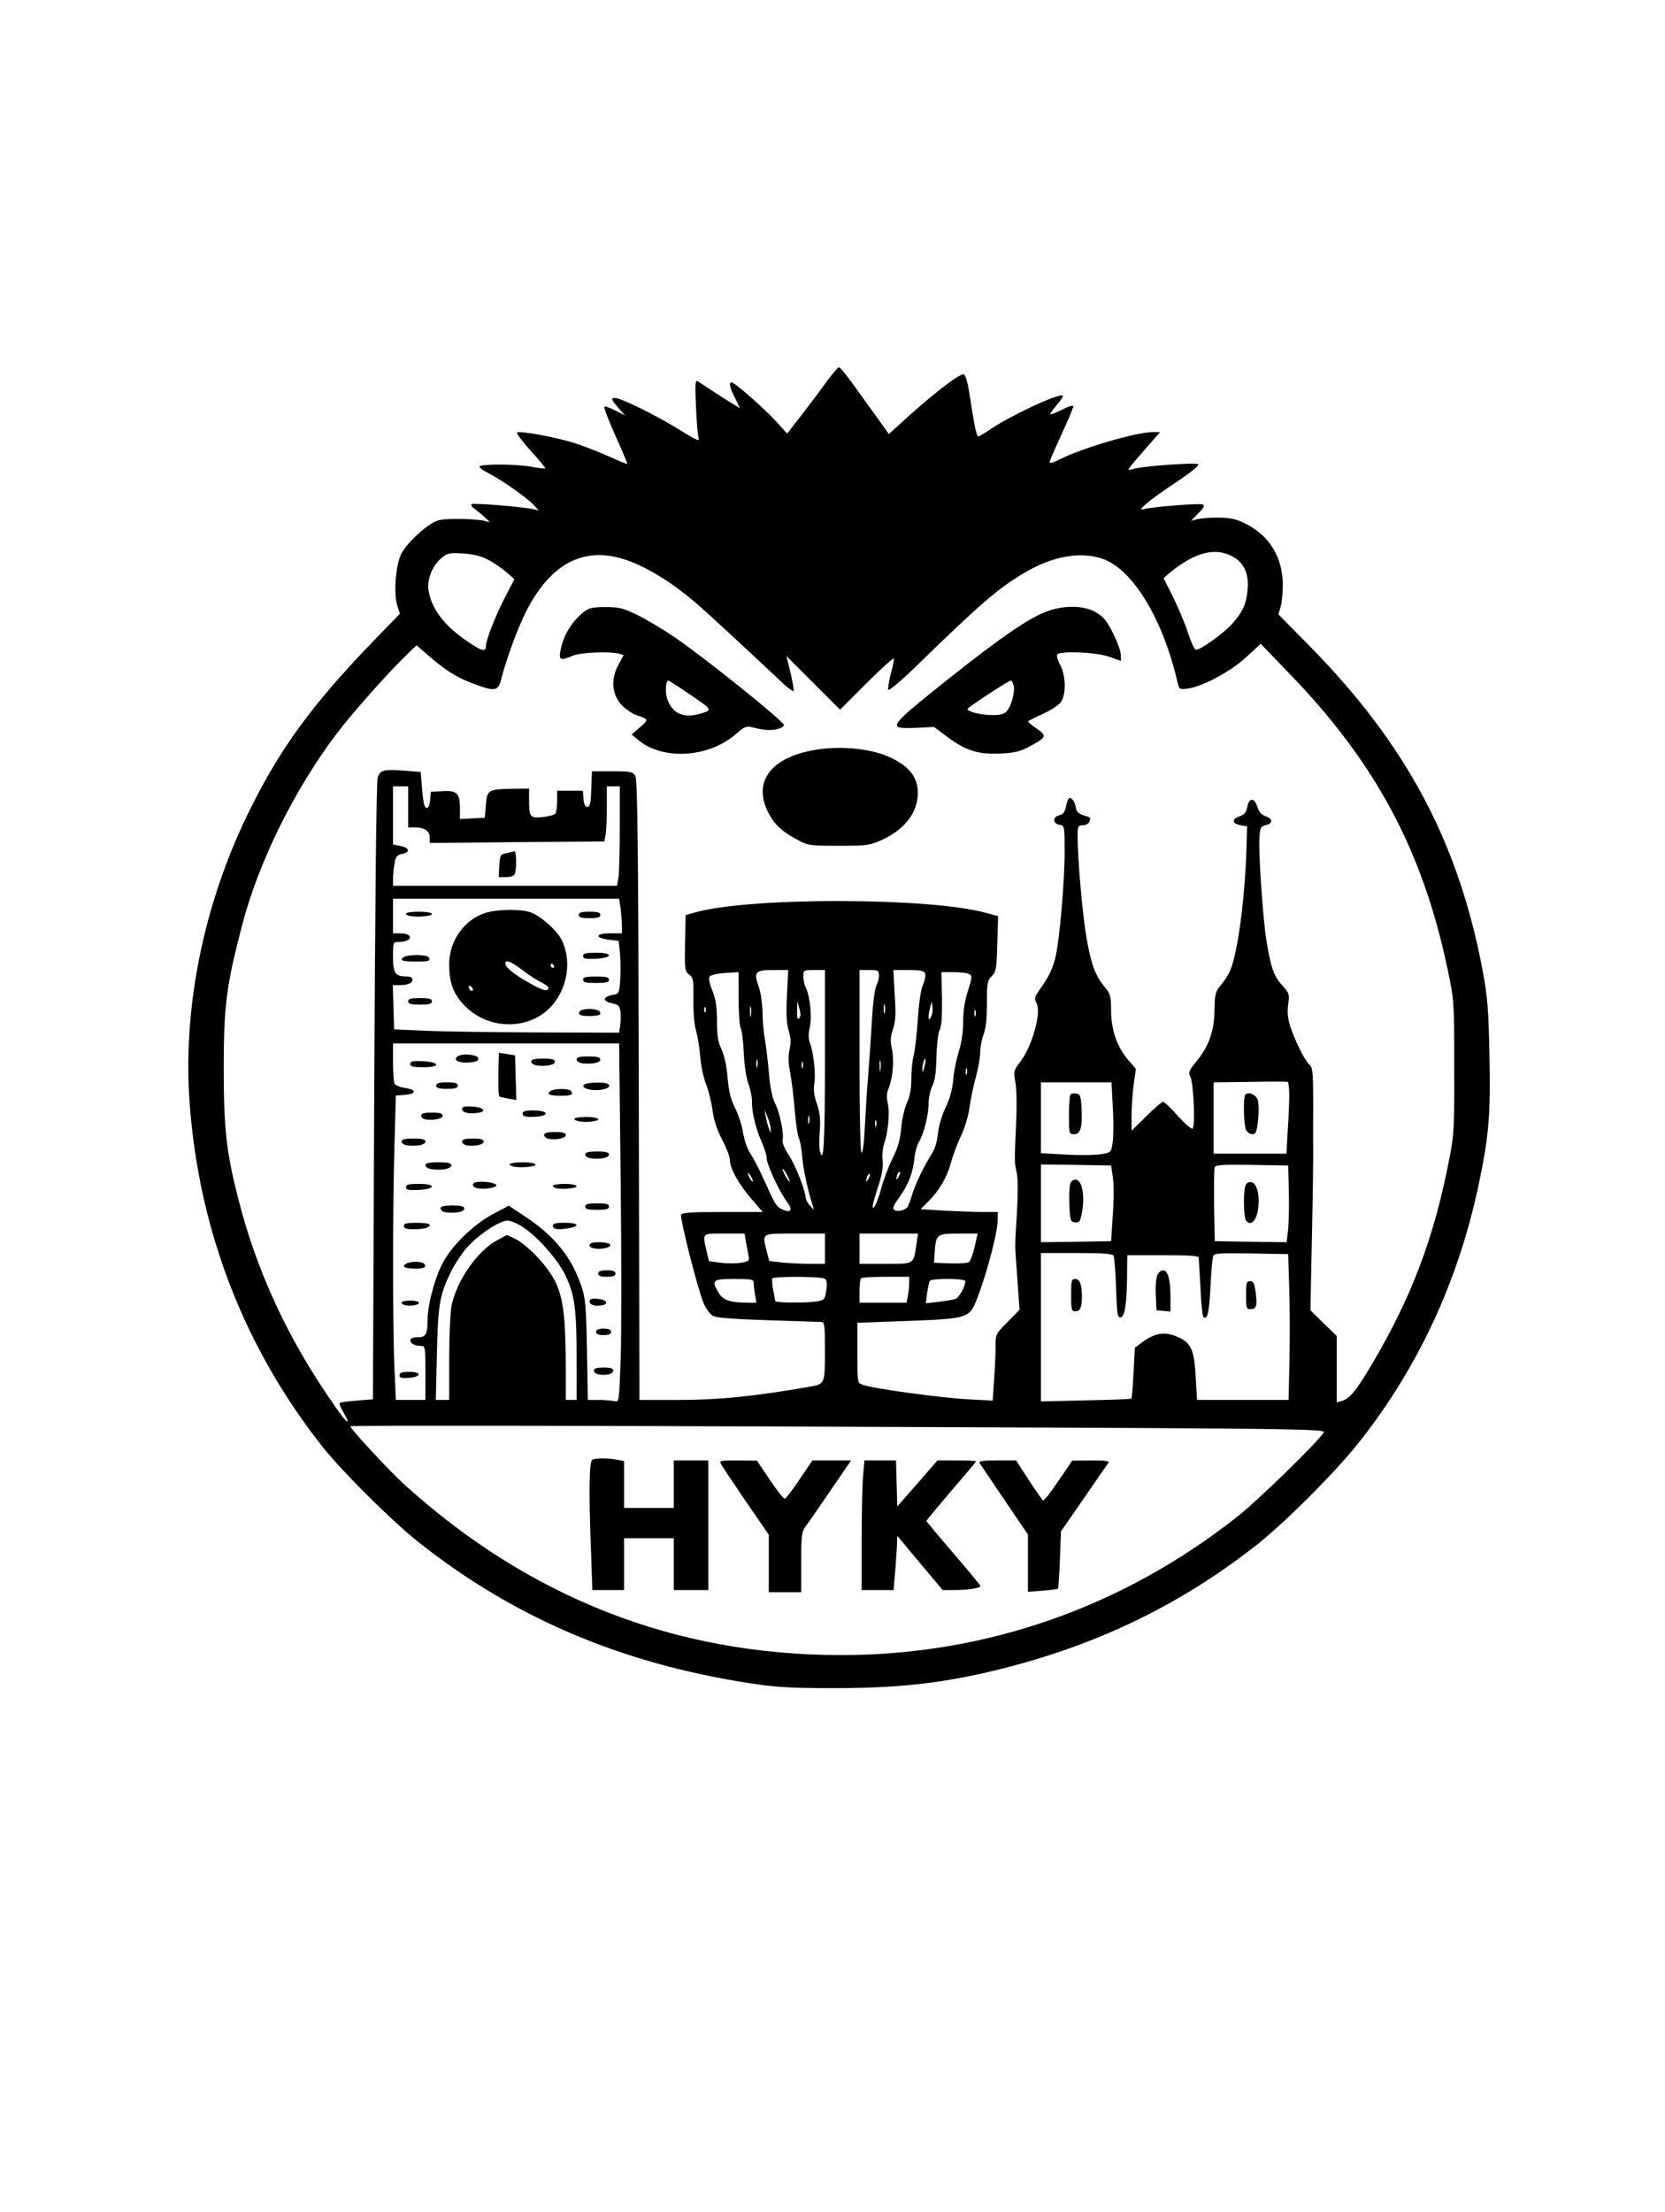 <?xml version="1.0" encoding="UTF-8" standalone="yes"?>
<svg version="1.0" xmlns="http://www.w3.org/2000/svg" width="771" height="1024" viewBox="0 0 771 1024" preserveAspectRatio="xMidYMid meet">
  <g transform="translate(0,1024) scale(0.1,-0.1)" fill="#000000" stroke="none">
    <path d="M3823 8467 c-28 -39 -80 -108 -115 -153 l-63 -81 -50 55 c-54 60
-193 182 -207 182 -14 0 -9 -25 16 -73 l23 -47 -36 22 c-20 12 -61 38 -91 58
-30 20 -61 40 -69 45 -12 7 -13 -11 -8 -122 3 -71 9 -137 13 -146 4 -11 -27 4
-82 39 -113 71 -288 157 -310 152 -15 -2 -12 -9 16 -42 l34 -39 -43 22 c-23
12 -47 21 -52 19 -5 -2 18 -61 50 -133 32 -71 57 -131 56 -133 -1 -1 -37 13
-78 32 -42 19 -110 46 -151 60 -82 29 -271 64 -282 54 -3 -4 25 -42 64 -85 39
-43 69 -79 67 -81 -2 -2 -29 1 -61 7 -73 14 -244 14 -244 1 0 -5 19 -19 43
-31 59 -30 179 -114 208 -146 l24 -26 -25 6 c-48 11 -280 30 -287 23 -4 -3 3
-14 16 -22 12 -9 34 -27 49 -41 21 -19 23 -23 7 -17 -35 13 -187 17 -226 5
-48 -14 -143 -101 -171 -155 -26 -51 -36 -185 -18 -240 l12 -37 -114 -117
c-298 -308 -446 -512 -594 -817 -202 -418 -298 -893 -266 -1329 43 -593 254
-1137 618 -1596 94 -117 318 -340 443 -439 440 -349 939 -561 1531 -652 119
-19 189 -23 385 -23 323 -1 541 26 820 99 433 113 807 298 1148 567 130 103
359 332 467 468 277 348 465 754 559 1205 46 220 54 321 48 595 -4 207 -9 267
-31 385 -112 595 -351 1045 -798 1501 l-148 150 10 35 c6 18 10 64 10 101 0
128 -60 227 -172 284 -42 21 -68 27 -123 28 -38 1 -83 -3 -100 -7 l-30 -8 34
35 c28 28 31 37 19 41 -16 6 -220 -10 -268 -21 -23 -5 -22 -3 10 26 19 17 83
63 143 102 68 46 102 75 95 79 -16 9 -250 -8 -297 -21 -38 -10 -44 -20 58 98
l63 72 -33 0 c-76 0 -326 -73 -431 -126 -27 -14 -48 -20 -48 -14 0 5 25 63 55
128 30 65 55 124 55 131 0 7 -20 1 -51 -15 -28 -14 -53 -24 -55 -21 -2 2 12
22 32 45 22 26 30 42 22 42 -38 0 -239 -95 -327 -154 -29 -20 -57 -36 -61 -36
-8 0 -18 48 -42 204 -7 46 -17 80 -25 83 -16 6 -122 -74 -253 -191 l-94 -85
-48 67 c-27 37 -76 106 -111 154 -34 48 -66 87 -72 88 -5 0 -33 -33 -62 -73z
m1893 -808 c47 -28 68 -80 61 -149 -5 -64 -23 -103 -69 -155 -41 -47 -155
-128 -171 -122 -7 2 -23 38 -36 78 -13 41 -44 114 -68 164 l-45 89 28 24 c120
99 218 122 300 71z m-3450 -13 c27 -15 64 -41 82 -57 l34 -30 -40 -77 c-46
-87 -92 -205 -92 -233 0 -30 -21 -23 -97 30 -98 69 -153 142 -168 224 -10 50
16 118 58 153 29 24 37 26 102 22 53 -4 84 -12 121 -32z m615 8 c102 -31 221
-102 339 -203 54 -46 211 -191 412 -380 21 -19 40 -32 43 -30 2 3 -4 40 -14
83 l-19 79 124 -124 124 -124 125 125 c69 69 125 119 125 111 0 -7 -7 -40 -16
-73 -8 -33 -13 -65 -11 -71 2 -7 58 40 123 103 311 303 388 368 512 441 127
75 255 97 356 63 142 -48 283 -282 350 -578 7 -27 9 -28 48 -23 68 9 202 82
272 148 l64 59 128 -133 c402 -414 621 -821 737 -1372 31 -149 31 -151 31
-455 1 -278 -1 -316 -23 -425 -70 -364 -175 -641 -360 -953 -71 -120 -100
-155 -138 -167 l-23 -6 0 153 0 154 -61 59 -61 60 7 335 c4 184 6 353 6 375 0
22 -1 124 0 226 0 160 -2 187 -16 199 -21 17 -67 109 -90 178 -12 38 -15 67
-10 103 7 47 5 51 -28 89 -39 42 -52 80 -73 209 -16 100 -37 406 -32 476 3 43
6 50 27 55 36 8 37 29 3 41 -20 7 -32 20 -39 42 -13 45 -39 47 -47 3 -5 -27
-13 -37 -37 -45 -37 -13 -34 -34 7 -41 l29 -5 -3 -100 c-7 -232 -40 -483 -75
-566 -7 -19 -27 -49 -43 -68 -26 -32 -29 -41 -30 -115 -1 -98 -26 -169 -84
-239 -35 -43 -38 -52 -28 -70 15 -29 24 -232 10 -241 -6 -3 -36 23 -68 59 -32
36 -62 65 -68 65 -6 0 -41 -30 -78 -67 l-68 -67 0 74 c0 41 5 106 10 143 l10
69 -35 41 c-52 60 -79 137 -80 228 0 68 -3 79 -29 110 -44 52 -64 106 -85 230
-19 109 -41 365 -41 470 0 45 2 49 24 49 13 0 27 7 30 16 8 20 9 19 -29 31
-21 7 -31 17 -33 34 -4 28 -21 51 -32 44 -4 -3 -11 -20 -14 -39 -5 -25 -13
-36 -32 -40 -31 -8 -29 -40 4 -44 21 -3 22 -7 22 -126 0 -135 -24 -411 -42
-484 -13 -56 -31 -93 -71 -149 -27 -39 -29 -45 -17 -67 23 -43 -20 -198 -75
-270 -32 -42 -32 -45 -23 -97 6 -32 7 -112 3 -194 -8 -181 -8 -173 3 -223 6
-27 6 -97 1 -185 -10 -169 -11 -131 2 -306 l10 -144 -55 -56 c-56 -56 -56 -57
-56 -117 0 -34 -3 -103 -7 -154 l-6 -93 -116 6 c-119 6 -442 50 -486 67 -25 9
-25 10 -25 148 l0 139 215 8 c240 8 278 14 311 47 33 34 124 343 124 422 l0
36 -67 0 c-38 0 -118 3 -179 6 l-111 7 37 37 c50 50 86 112 104 180 8 30 28
85 46 122 18 38 35 95 40 135 5 37 18 100 29 138 11 39 20 91 20 116 1 26 8
63 16 82 10 25 15 71 15 142 0 96 2 107 23 127 20 21 22 34 25 150 l4 127 -54
15 c-260 73 -1103 74 -1351 2 l-42 -12 -3 -129 c-2 -122 -1 -130 19 -146 20
-15 21 -24 20 -115 -1 -60 4 -119 13 -149 8 -27 16 -82 19 -120 3 -39 15 -95
27 -125 12 -30 25 -85 30 -123 6 -44 21 -89 45 -134 19 -36 35 -78 35 -93 0
-38 42 -114 102 -182 l50 -58 -186 0 c-146 0 -188 -3 -192 -13 -6 -17 79 -353
105 -411 10 -24 30 -50 43 -57 15 -9 97 -15 253 -20 127 -4 238 -8 248 -8 15
-1 17 -14 17 -123 0 -168 2 -164 -77 -178 -248 -43 -415 -60 -595 -60 l-187 0
-3 1433 c-2 1143 -6 1437 -16 1455 -12 20 -20 22 -107 22 l-94 0 -3 -82 c-2
-66 -6 -83 -18 -83 -10 0 -16 12 -18 38 l-3 37 -60 0 -59 0 0 -47 c0 -27 -4
-53 -8 -59 -4 -6 -30 -13 -59 -16 -59 -6 -63 -1 -63 85 l0 47 -72 -1 c-117 -2
-122 -4 -128 -74 l-5 -60 -57 -3 -58 -3 0 49 c0 70 -14 84 -80 80 l-55 -3 -3
-37 c-2 -23 -8 -38 -16 -38 -10 0 -16 24 -21 84 l-7 83 -79 6 c-92 7 -107 3
-120 -31 -6 -16 -12 -570 -16 -1453 l-6 -1426 -75 -6 c-40 -3 -76 -8 -79 -11
-3 -3 4 -21 16 -41 11 -20 21 -38 21 -41 0 -15 -27 18 -98 124 -191 283 -326
580 -407 897 -57 222 -69 328 -69 620 1 284 12 370 84 648 75 291 240 627 436
887 74 98 233 277 322 364 l51 49 58 -50 c80 -69 127 -98 206 -128 98 -37 114
-34 127 18 27 103 77 239 117 318 110 216 260 298 444 243z m-991 -1149 l0
-95 31 0 c44 0 69 -17 69 -46 l0 -26 404 4 404 3 6 29 c3 16 6 73 6 127 l0 99
30 0 30 0 0 -192 c0 -106 -3 -210 -6 -230 l-7 -38 -518 0 -519 0 0 33 c0 17 3
49 7 70 5 32 11 39 34 44 40 8 36 29 -6 37 l-35 7 0 134 0 135 35 0 35 0 0
-95z m984 -471 c3 -26 6 -62 6 -80 l0 -34 -56 0 c-68 0 -71 -22 -3 -30 l44 -5
6 -60 c3 -33 3 -88 1 -122 -5 -62 -5 -63 -38 -69 -44 -8 -44 -30 0 -38 29 -6
35 -11 39 -39 2 -17 2 -47 -1 -64 l-5 -33 -376 1 c-207 1 -441 4 -521 8 l-145
6 -3 103 -3 102 30 0 c39 0 61 9 61 26 0 8 -10 14 -26 14 -54 0 -64 15 -64 90
0 70 0 70 28 70 15 0 33 4 41 9 22 14 3 31 -35 31 l-34 0 0 80 0 80 524 0 523
0 7 -46z m770 -401 c-4 -86 -2 -130 8 -163 10 -33 11 -57 4 -89 -6 -30 -6 -63
3 -105 6 -33 16 -111 21 -173 5 -62 14 -121 19 -131 6 -11 13 -50 16 -88 5
-59 25 -152 50 -229 6 -18 4 -17 -14 4 -12 13 -21 31 -21 40 -1 32 -48 152
-80 198 -18 28 -29 56 -26 67 7 28 -13 125 -35 169 -13 25 -23 74 -29 145 -5
59 -14 130 -19 157 -5 28 -10 82 -10 120 -1 39 -8 91 -17 116 -25 70 -18 79
66 79 l70 0 -6 -117z m176 -300 c0 -382 -6 -487 -23 -422 -4 13 -4 55 -1 94 4
54 1 83 -13 125 -14 39 -17 67 -12 95 7 43 -4 145 -21 189 -7 18 -7 42 0 72
11 48 0 146 -19 183 -6 11 -11 33 -11 50 0 30 1 31 50 31 l50 0 0 -417z m250
391 c0 -14 -6 -35 -12 -47 -7 -12 -16 -80 -20 -152 -4 -71 -12 -191 -18 -265
-6 -74 -13 -186 -16 -248 -3 -66 -9 -110 -15 -107 -5 4 -9 175 -9 426 l0 419
45 0 c42 0 45 -2 45 -26z m214 10 c3 -8 -1 -32 -10 -52 -10 -22 -19 -86 -24
-162 -5 -69 -13 -143 -19 -165 -6 -22 -11 -71 -11 -108 0 -47 -6 -82 -21 -113
-11 -25 -23 -78 -26 -117 -5 -53 -15 -89 -39 -137 -18 -36 -42 -98 -53 -139
-10 -40 -26 -80 -34 -89 -11 -11 -7 13 14 79 23 68 30 106 26 138 -3 24 1 60
8 80 18 54 26 141 16 184 -7 27 -5 48 4 70 20 50 26 131 15 182 -8 36 -7 56 5
91 12 35 14 70 8 159 l-6 115 70 0 c55 0 72 -4 77 -16z m-864 -115 c0 -66 5
-129 10 -139 6 -11 12 -61 14 -112 2 -53 11 -115 21 -143 10 -27 17 -63 17
-80 -2 -47 18 -132 44 -188 13 -29 24 -63 24 -77 0 -30 59 -157 95 -204 29
-38 16 -54 -26 -32 -25 12 -28 17 -84 141 -20 44 -47 96 -60 115 -14 20 -28
62 -34 96 -5 34 -22 86 -37 115 -20 40 -29 76 -35 141 -4 55 -15 103 -28 131
-16 34 -21 62 -21 130 0 63 -5 100 -20 138 -12 29 -19 58 -16 65 5 12 36 19
104 22 l32 2 0 -121z m1070 111 c12 -7 11 -18 -8 -77 -15 -46 -22 -93 -22
-143 0 -48 -8 -99 -21 -140 -11 -36 -23 -94 -25 -130 -4 -43 -16 -86 -36 -128
-17 -36 -32 -87 -35 -120 -3 -35 -14 -71 -28 -92 -36 -57 -76 -140 -91 -189
-8 -25 -17 -51 -21 -57 -11 -16 -46 -25 -61 -15 -11 6 -6 19 21 57 43 60 64
113 71 181 3 29 12 62 20 75 23 36 46 127 46 180 0 27 8 63 17 81 12 23 18 61
19 134 2 57 8 113 15 125 9 16 12 63 11 146 l-3 122 58 0 c32 0 65 -4 73 -10z
m-789 -203 c-8 -8 -11 2 -10 34 l1 44 10 -34 c6 -23 6 -37 -1 -44z m396 26
c-3 -10 -5 -2 -5 17 0 19 2 27 5 18 2 -10 2 -26 0 -35z m214 -20 c-10 -17 -10
-17 -11 2 0 11 4 31 8 45 l7 25 3 -27 c2 -15 -1 -35 -7 -45z m-834 5 c-2 -13
-4 -5 -4 17 -1 22 1 32 4 23 2 -10 2 -28 0 -40z m-210 20 c-3 -8 -6 -5 -6 6
-1 11 2 17 5 13 3 -3 4 -12 1 -19z m1250 -20 c-3 -7 -5 -2 -5 12 0 14 2 19 5
13 2 -7 2 -19 0 -25z m-1643 -760 c4 -348 4 -722 0 -831 -7 -195 -7 -198 -28
-193 -12 3 -44 6 -72 6 l-52 0 -4 233 c-4 207 -7 239 -27 297 -46 132 -121
226 -255 316 l-80 53 -70 -37 c-97 -51 -203 -156 -243 -242 -34 -71 -63 -186
-63 -247 0 -68 -8 -83 -46 -83 -22 0 -34 -5 -34 -14 0 -15 21 -26 51 -26 18 0
19 -8 19 -125 l0 -125 -68 0 -69 0 -6 137 c-9 175 -9 775 0 1055 l6 217 40 3
c56 4 58 24 3 32 -26 4 -47 13 -50 22 -3 9 -6 54 -6 100 l0 84 523 0 524 0 7
-632z m633 525 c-3 -10 -5 -4 -5 12 0 17 2 24 5 18 2 -7 2 -21 0 -30z m570
-15 c-2 -13 -4 -5 -4 17 -1 22 1 32 4 23 2 -10 2 -28 0 -40z m203 12 c-5 -22
-8 -27 -9 -13 -1 21 9 56 14 51 2 -2 0 -19 -5 -38z m-563 -2 c-3 -7 -5 -2 -5
12 0 14 2 19 5 13 2 -7 2 -19 0 -25z m760 -30 c-3 -7 -5 -2 -5 12 0 14 2 19 5
13 2 -7 2 -19 0 -25z m1493 -97 c0 -32 -3 -106 -7 -164 l-6 -107 -169 0 -168
0 0 165 0 165 168 2 c92 2 170 2 175 0 4 -2 7 -29 7 -61z m-817 -58 c4 -65 3
-138 -1 -163 -7 -45 -7 -45 -57 -53 -27 -4 -101 -5 -162 -1 l-113 6 0 164 0
164 164 0 163 0 6 -117z m-1584 -98 l0 -20 -8 20 c-5 11 -11 36 -15 55 l-6 35
14 -35 c8 -19 15 -44 15 -55z m178 28 c-3 -10 -5 -4 -5 12 0 17 2 24 5 18 2
-7 2 -21 0 -30z m310 -15 c-3 -7 -5 -2 -5 12 0 14 2 19 5 13 2 -7 2 -19 0 -25z
m1096 -236 c5 -29 5 -108 0 -175 l-8 -122 -162 -3 -163 -2 0 180 0 180 162 -2
163 -3 8 -53z m815 -62 c2 -63 0 -143 -3 -178 l-7 -62 -166 2 -167 3 -3 165
c-1 90 0 170 3 177 3 11 41 13 172 11 l168 -3 3 -115z m-2323 70 c9 -16 13
-30 11 -30 -3 0 -12 14 -21 30 -9 17 -13 30 -11 30 3 0 12 -13 21 -30z m516
-7 c-12 -20 -14 -14 -5 12 4 9 9 14 11 11 3 -2 0 -13 -6 -23z m-681 -3 c6 -11
8 -20 6 -20 -3 0 -10 9 -16 20 -6 11 -8 20 -6 20 3 0 10 -9 16 -20z m541 -7
c-12 -20 -14 -14 -5 12 4 9 9 14 11 11 3 -2 0 -13 -6 -23z m-1598 -224 c68
-45 163 -153 196 -224 42 -89 51 -154 51 -377 l0 -198 -25 0 -25 0 0 153 c-1
232 -12 322 -50 397 -36 71 -124 164 -183 195 l-39 19 -44 -24 c-94 -49 -192
-191 -214 -309 -5 -29 -10 -139 -10 -242 l0 -189 -31 0 -31 0 5 213 c5 230 13
274 66 382 17 34 50 84 73 110 52 59 151 125 188 125 15 0 48 -14 73 -31z
m1031 -66 c4 -21 9 -50 12 -65 5 -24 2 -27 -35 -33 -22 -4 -64 -4 -94 0 l-54
7 -12 50 c-18 82 -22 78 83 78 l94 0 6 -37z m366 -33 l0 -70 -69 0 c-37 0 -95
3 -129 6 l-60 7 -11 43 c-22 88 -29 84 129 84 l140 0 0 -70z m424 23 c-14 -97
-8 -93 -144 -93 l-120 0 0 70 0 70 136 0 135 0 -7 -47z m269 -15 c-8 -35 -20
-66 -26 -70 -7 -5 -46 -7 -87 -6 l-75 3 3 49 c6 83 10 86 111 86 l88 0 -14
-62z m643 -40 c4 -7 10 -74 12 -151 4 -120 7 -138 21 -135 20 4 29 64 30 196
l1 92 165 0 c125 0 165 -3 166 -12 0 -7 4 -70 8 -140 3 -70 9 -130 13 -133 18
-18 27 16 33 132 3 71 9 136 12 146 4 16 19 17 176 15 l172 -3 5 -160 c3 -88
3 -240 1 -337 l-4 -178 -212 0 -212 0 -6 104 c-7 129 -21 160 -84 188 -57 25
-102 19 -158 -21 l-40 -29 -6 -116 c-3 -64 -8 -118 -10 -120 -2 -2 -97 -6
-211 -8 l-208 -5 0 344 0 343 164 0 c118 0 167 -3 172 -12z m-1337 -107 c10
-6 12 -21 7 -54 -6 -42 -9 -45 -44 -51 -52 -8 -192 -7 -192 2 -1 4 -5 27 -10
52 -4 25 -6 48 -4 52 7 11 226 10 243 -1z m391 -20 c0 -16 -3 -43 -6 -60 l-6
-31 -109 0 -109 0 0 53 c0 30 3 57 7 60 3 4 55 7 115 7 l108 0 0 -29z m-720 2
c0 -10 3 -35 6 -55 l7 -38 -39 0 c-81 0 -115 11 -135 44 -37 60 -30 66 71 66
79 0 90 -2 90 -17z m980 7 c0 -25 -30 -79 -47 -83 -10 -3 -45 -9 -77 -13 l-59
-7 6 47 c4 26 9 52 13 57 7 13 164 12 164 -1z m1660 -700 c-20 -37 -301 -312
-399 -389 -532 -421 -1167 -643 -1840 -642 -764 1 -1437 264 -2016 787 -69 62
-245 252 -253 272 -1 4 1015 3 2258 -2 2125 -8 2259 -10 2250 -26z"/>
    <path d="M2704 7408 c-56 -44 -96 -109 -109 -181 -8 -43 1 -46 58 -22 36 15
170 21 214 9 l21 -6 -25 -46 c-36 -68 -29 -139 17 -187 19 -19 50 -40 69 -46
56 -18 56 -20 15 -55 l-39 -34 30 -25 c116 -97 332 -82 457 31 32 28 45 34 65
29 60 -15 84 -17 118 -11 19 4 35 13 35 20 0 17 -369 313 -507 407 -56 38
-135 85 -175 104 -62 30 -83 35 -144 35 -59 0 -76 -4 -100 -22z m478 -374
c121 -82 120 -80 59 -98 -77 -22 -129 2 -152 71 -10 30 -6 83 6 83 2 0 42 -25
87 -56z"/>
    <path d="M4835 7405 c-83 -34 -216 -127 -440 -305 -288 -230 -291 -234 -151
-229 l81 4 63 -47 c85 -63 143 -81 246 -76 65 3 92 10 134 33 78 42 81 49 33
82 -22 15 -40 30 -40 33 0 3 29 18 65 34 36 16 74 40 85 54 26 34 26 119 -1
173 -12 22 -18 44 -15 49 11 18 177 12 238 -9 l57 -20 0 28 c0 16 -16 60 -36
100 -28 56 -44 76 -78 96 -59 35 -156 35 -241 0z m-141 -338 c7 -29 -11 -96
-32 -119 -11 -13 -30 -18 -67 -18 -51 0 -115 16 -115 28 1 8 191 132 201 132
4 0 9 -10 13 -23z"/>
    <path d="M3775 6769 c-204 -34 -289 -146 -219 -287 29 -58 64 -91 138 -130 48
-26 58 -27 191 -27 132 0 143 2 200 28 106 49 164 126 165 215 0 72 -35 120
-119 162 -87 44 -233 60 -356 39z"/>
    <path d="M2345 6291 c-28 -6 -30 -9 -33 -59 l-3 -52 34 0 c23 0 37 6 41 16 9
22 7 104 -1 103 -5 -1 -21 -4 -38 -8z"/>
    <path d="M2250 6015 c-100 -31 -170 -129 -170 -238 0 -82 17 -130 62 -182 115
-130 325 -128 425 4 65 84 78 203 33 292 -23 44 -96 109 -143 126 -44 16 -152
15 -207 -2z m170 -266 c30 -23 70 -49 88 -57 17 -9 32 -19 32 -23 0 -21 -24
-16 -85 19 -71 39 -115 74 -115 92 0 20 26 10 80 -31z m145 21 c3 -5 1 -10 -4
-10 -6 0 -11 5 -11 10 0 6 2 10 4 10 3 0 8 -4 11 -10z m-375 -111 c0 -6 -4 -7
-10 -4 -5 3 -10 11 -10 16 0 6 5 7 10 4 6 -3 10 -11 10 -16z"/>
    <path d="M1880 6011 c0 -12 43 -17 88 -12 55 6 35 21 -28 21 -33 0 -60 -4 -60
-9z"/>
    <path d="M2680 6005 c0 -11 12 -15 50 -15 38 0 50 4 50 15 0 11 -12 15 -50 15
-38 0 -50 -4 -50 -15z"/>
    <path d="M2700 5815 c0 -13 11 -15 57 -13 81 4 85 28 4 28 -48 0 -61 -3 -61
-15z"/>
    <path d="M1870 5810 c-23 -15 -6 -21 55 -21 60 0 71 3 60 20 -8 13 -94 14
-115 1z"/>
    <path d="M2700 5705 c0 -12 13 -15 60 -15 47 0 60 3 60 15 0 12 -13 15 -60 15
-47 0 -60 -3 -60 -15z"/>
    <path d="M1890 5605 c0 -12 13 -15 55 -15 42 0 55 3 55 15 0 12 -13 15 -55 15
-42 0 -55 -3 -55 -15z"/>
    <path d="M2685 5559 c-11 -16 1 -22 45 -22 22 0 43 3 46 6 14 13 -10 27 -46
27 -21 0 -42 -5 -45 -11z"/>
    <path d="M2308 5286 c-1 -80 0 -118 5 -122 1 -1 19 -5 40 -9 l38 -7 -3 103 -3
104 -37 6 -38 6 -2 -81z"/>
    <path d="M2120 5351 c-25 -17 3 -33 51 -29 31 2 44 7 44 18 0 18 -71 26 -95
11z"/>
    <path d="M2670 5336 c0 -9 12 -16 28 -18 44 -5 82 3 82 18 0 10 -15 14 -55 14
-41 0 -55 -4 -55 -14z"/>
    <path d="M2460 5326 c0 -9 12 -16 28 -18 44 -5 82 3 82 18 0 10 -15 14 -55 14
-41 0 -55 -4 -55 -14z"/>
    <path d="M1900 5315 c0 -12 13 -15 61 -15 81 0 77 24 -4 28 -46 2 -57 0 -57
-13z"/>
    <path d="M2020 5215 c0 -11 12 -15 50 -15 38 0 50 4 50 15 0 11 -12 15 -50 15
-38 0 -50 -4 -50 -15z"/>
    <path d="M2713 5223 c-39 -15 24 -37 77 -26 50 10 37 33 -17 32 -27 0 -54 -3
-60 -6z"/>
    <path d="M2550 5190 c-22 -14 -6 -22 45 -22 50 0 61 5 50 21 -8 13 -75 14 -95
1z"/>
    <path d="M2140 5106 c0 -16 30 -23 73 -17 44 6 26 26 -26 29 -36 2 -47 0 -47
-12z"/>
    <path d="M2420 5085 c0 -11 11 -15 39 -15 22 0 46 3 55 6 29 11 5 24 -45 24
-37 0 -49 -4 -49 -15z"/>
    <path d="M1950 5076 c0 -8 10 -16 23 -18 38 -5 77 4 77 18 0 10 -14 14 -50 14
-37 0 -50 -4 -50 -14z"/>
    <path d="M2660 5061 c0 -11 43 -18 83 -12 48 6 29 21 -28 21 -30 0 -55 -4 -55
-9z"/>
    <path d="M2520 4986 c0 -8 10 -16 23 -18 38 -5 77 4 77 18 0 10 -14 14 -50 14
-37 0 -50 -4 -50 -14z"/>
    <path d="M1860 4956 c0 -9 12 -16 28 -18 44 -5 82 3 82 18 0 10 -15 14 -55 14
-41 0 -55 -4 -55 -14z"/>
    <path d="M2140 4956 c0 -8 10 -16 23 -18 38 -5 77 4 77 18 0 10 -14 14 -50 14
-37 0 -50 -4 -50 -14z"/>
    <path d="M2710 4896 c0 -9 12 -16 28 -18 44 -5 82 3 82 18 0 10 -15 14 -55 14
-41 0 -55 -4 -55 -14z"/>
    <path d="M1970 4846 c0 -8 13 -16 30 -18 45 -7 90 2 90 18 0 10 -16 14 -60 14
-44 0 -60 -4 -60 -14z"/>
    <path d="M2360 4851 c0 -12 43 -17 88 -12 55 6 35 21 -28 21 -33 0 -60 -4 -60
-9z"/>
    <path d="M2190 4755 c0 -19 59 -24 100 -9 25 9 -10 24 -57 24 -32 0 -43 -4
-43 -15z"/>
    <path d="M1880 4745 c0 -13 11 -15 57 -13 81 4 85 28 4 28 -48 0 -61 -3 -61
-15z"/>
    <path d="M2560 4751 c0 -12 34 -17 78 -12 53 5 36 21 -23 21 -30 0 -55 -4 -55
-9z"/>
    <path d="M2710 4655 c0 -12 13 -15 55 -15 42 0 55 3 55 15 0 12 -13 15 -55 15
-42 0 -55 -3 -55 -15z"/>
    <path d="M2040 4646 c0 -9 12 -16 28 -18 44 -5 82 3 82 18 0 10 -15 14 -55 14
-41 0 -55 -4 -55 -14z"/>
    <path d="M1870 4565 c0 -11 12 -15 44 -15 49 0 76 7 76 21 0 5 -27 9 -60 9
-47 0 -60 -3 -60 -15z"/>
    <path d="M2560 4565 c0 -16 27 -19 79 -9 50 10 36 24 -24 24 -42 0 -55 -3 -55
-15z"/>
    <path d="M2730 4475 c0 -16 52 -21 84 -9 28 11 6 24 -40 24 -32 0 -44 -4 -44
-15z"/>
    <path d="M1880 4390 c-21 -13 -8 -21 39 -22 45 0 57 5 46 21 -8 13 -65 14 -85
1z"/>
    <path d="M2770 4345 c0 -11 11 -15 40 -15 29 0 40 4 40 15 0 11 -11 15 -40 15
-29 0 -40 -4 -40 -15z"/>
    <path d="M2730 4216 c0 -16 24 -24 58 -18 35 7 20 27 -21 30 -28 2 -37 -1 -37
-12z"/>
    <path d="M1860 4211 c0 -12 28 -18 58 -13 37 7 25 22 -18 22 -22 0 -40 -4 -40
-9z"/>
    <path d="M2760 4075 c0 -10 11 -15 35 -15 24 0 35 5 35 15 0 10 -11 15 -35 15
-24 0 -35 -5 -35 -15z"/>
    <path d="M2750 3896 c0 -16 31 -24 68 -18 12 3 22 11 22 18 0 10 -13 14 -45
14 -32 0 -45 -4 -45 -14z"/>
    <path d="M1850 3874 c0 -12 9 -14 42 -12 59 4 63 28 4 28 -35 0 -46 -4 -46
-16z"/>
    <path d="M5767 5174 c-11 -11 -8 -143 3 -165 6 -10 19 -19 30 -19 15 0 20 11
26 67 3 36 3 78 -2 92 -9 25 -42 39 -57 25z"/>
    <path d="M4957 5174 c-4 -4 -7 -47 -7 -96 0 -87 0 -88 25 -88 29 0 38 33 33
125 -3 52 -6 60 -23 63 -12 2 -24 0 -28 -4z"/>
    <path d="M4955 4757 c-3 -12 -5 -56 -3 -97 3 -68 5 -75 25 -78 14 -2 23 3 26
15 25 86 12 183 -23 183 -12 0 -22 -9 -25 -23z"/>
    <path d="M5766 4748 c-9 -34 -7 -141 3 -156 18 -29 46 -8 55 41 12 67 -2 131
-30 135 -15 2 -23 -4 -28 -20z"/>
    <path d="M5360 4340 c-6 -11 -10 -53 -8 -93 l3 -72 33 -3 32 -3 0 70 c0 78
-12 121 -34 121 -9 0 -20 -9 -26 -20z"/>
    <path d="M4960 4245 c0 -67 2 -75 19 -75 23 0 31 19 31 68 0 56 -10 82 -31 82
-17 0 -19 -8 -19 -75z"/>
    <path d="M5770 4245 c0 -58 2 -65 19 -65 29 0 33 14 26 75 -6 45 -11 55 -26
55 -17 0 -19 -8 -19 -65z"/>
    <path d="M2743 3483 c-15 -5 -17 -153 -6 -430 l6 -173 74 0 73 0 0 120 0 120
115 0 115 0 0 -120 0 -120 80 0 80 0 0 300 0 300 -80 0 -80 0 0 -110 0 -110
-115 0 -115 0 0 109 0 108 -37 7 c-44 7 -92 7 -110 -1z"/>
    <path d="M3339 3463 c5 -10 57 -88 115 -173 l106 -154 0 -133 0 -133 75 0 75
0 0 139 c0 119 3 142 18 162 10 13 62 88 116 167 l97 142 -89 0 -90 0 -59 -87
c-32 -48 -63 -88 -68 -90 -6 -2 -37 37 -70 87 l-60 89 -88 1 c-81 0 -87 -1
-78 -17z"/>
    <path d="M3996 3403 c-3 -42 -6 -177 -6 -300 l0 -223 74 0 74 0 6 73 c4 39 7
96 9 125 l2 53 105 -126 105 -125 56 0 c62 0 119 9 119 19 0 3 -56 71 -125
151 -69 80 -125 147 -125 150 0 3 52 65 115 139 63 73 115 135 115 137 0 2
-40 4 -89 4 l-90 0 -93 -107 -93 -106 -3 106 -3 107 -73 0 -73 0 -7 -77z"/>
    <path d="M4536 3468 c5 -7 57 -85 116 -172 l108 -159 0 -133 0 -132 68 5 c37
3 69 7 71 9 2 2 6 62 9 134 l5 132 105 151 c57 84 109 158 114 165 8 9 -9 12
-78 12 l-89 -1 -64 -94 c-35 -52 -67 -93 -71 -90 -4 2 -34 45 -66 94 l-59 91
-88 0 c-68 0 -86 -3 -81 -12z"/>
  </g>
</svg>